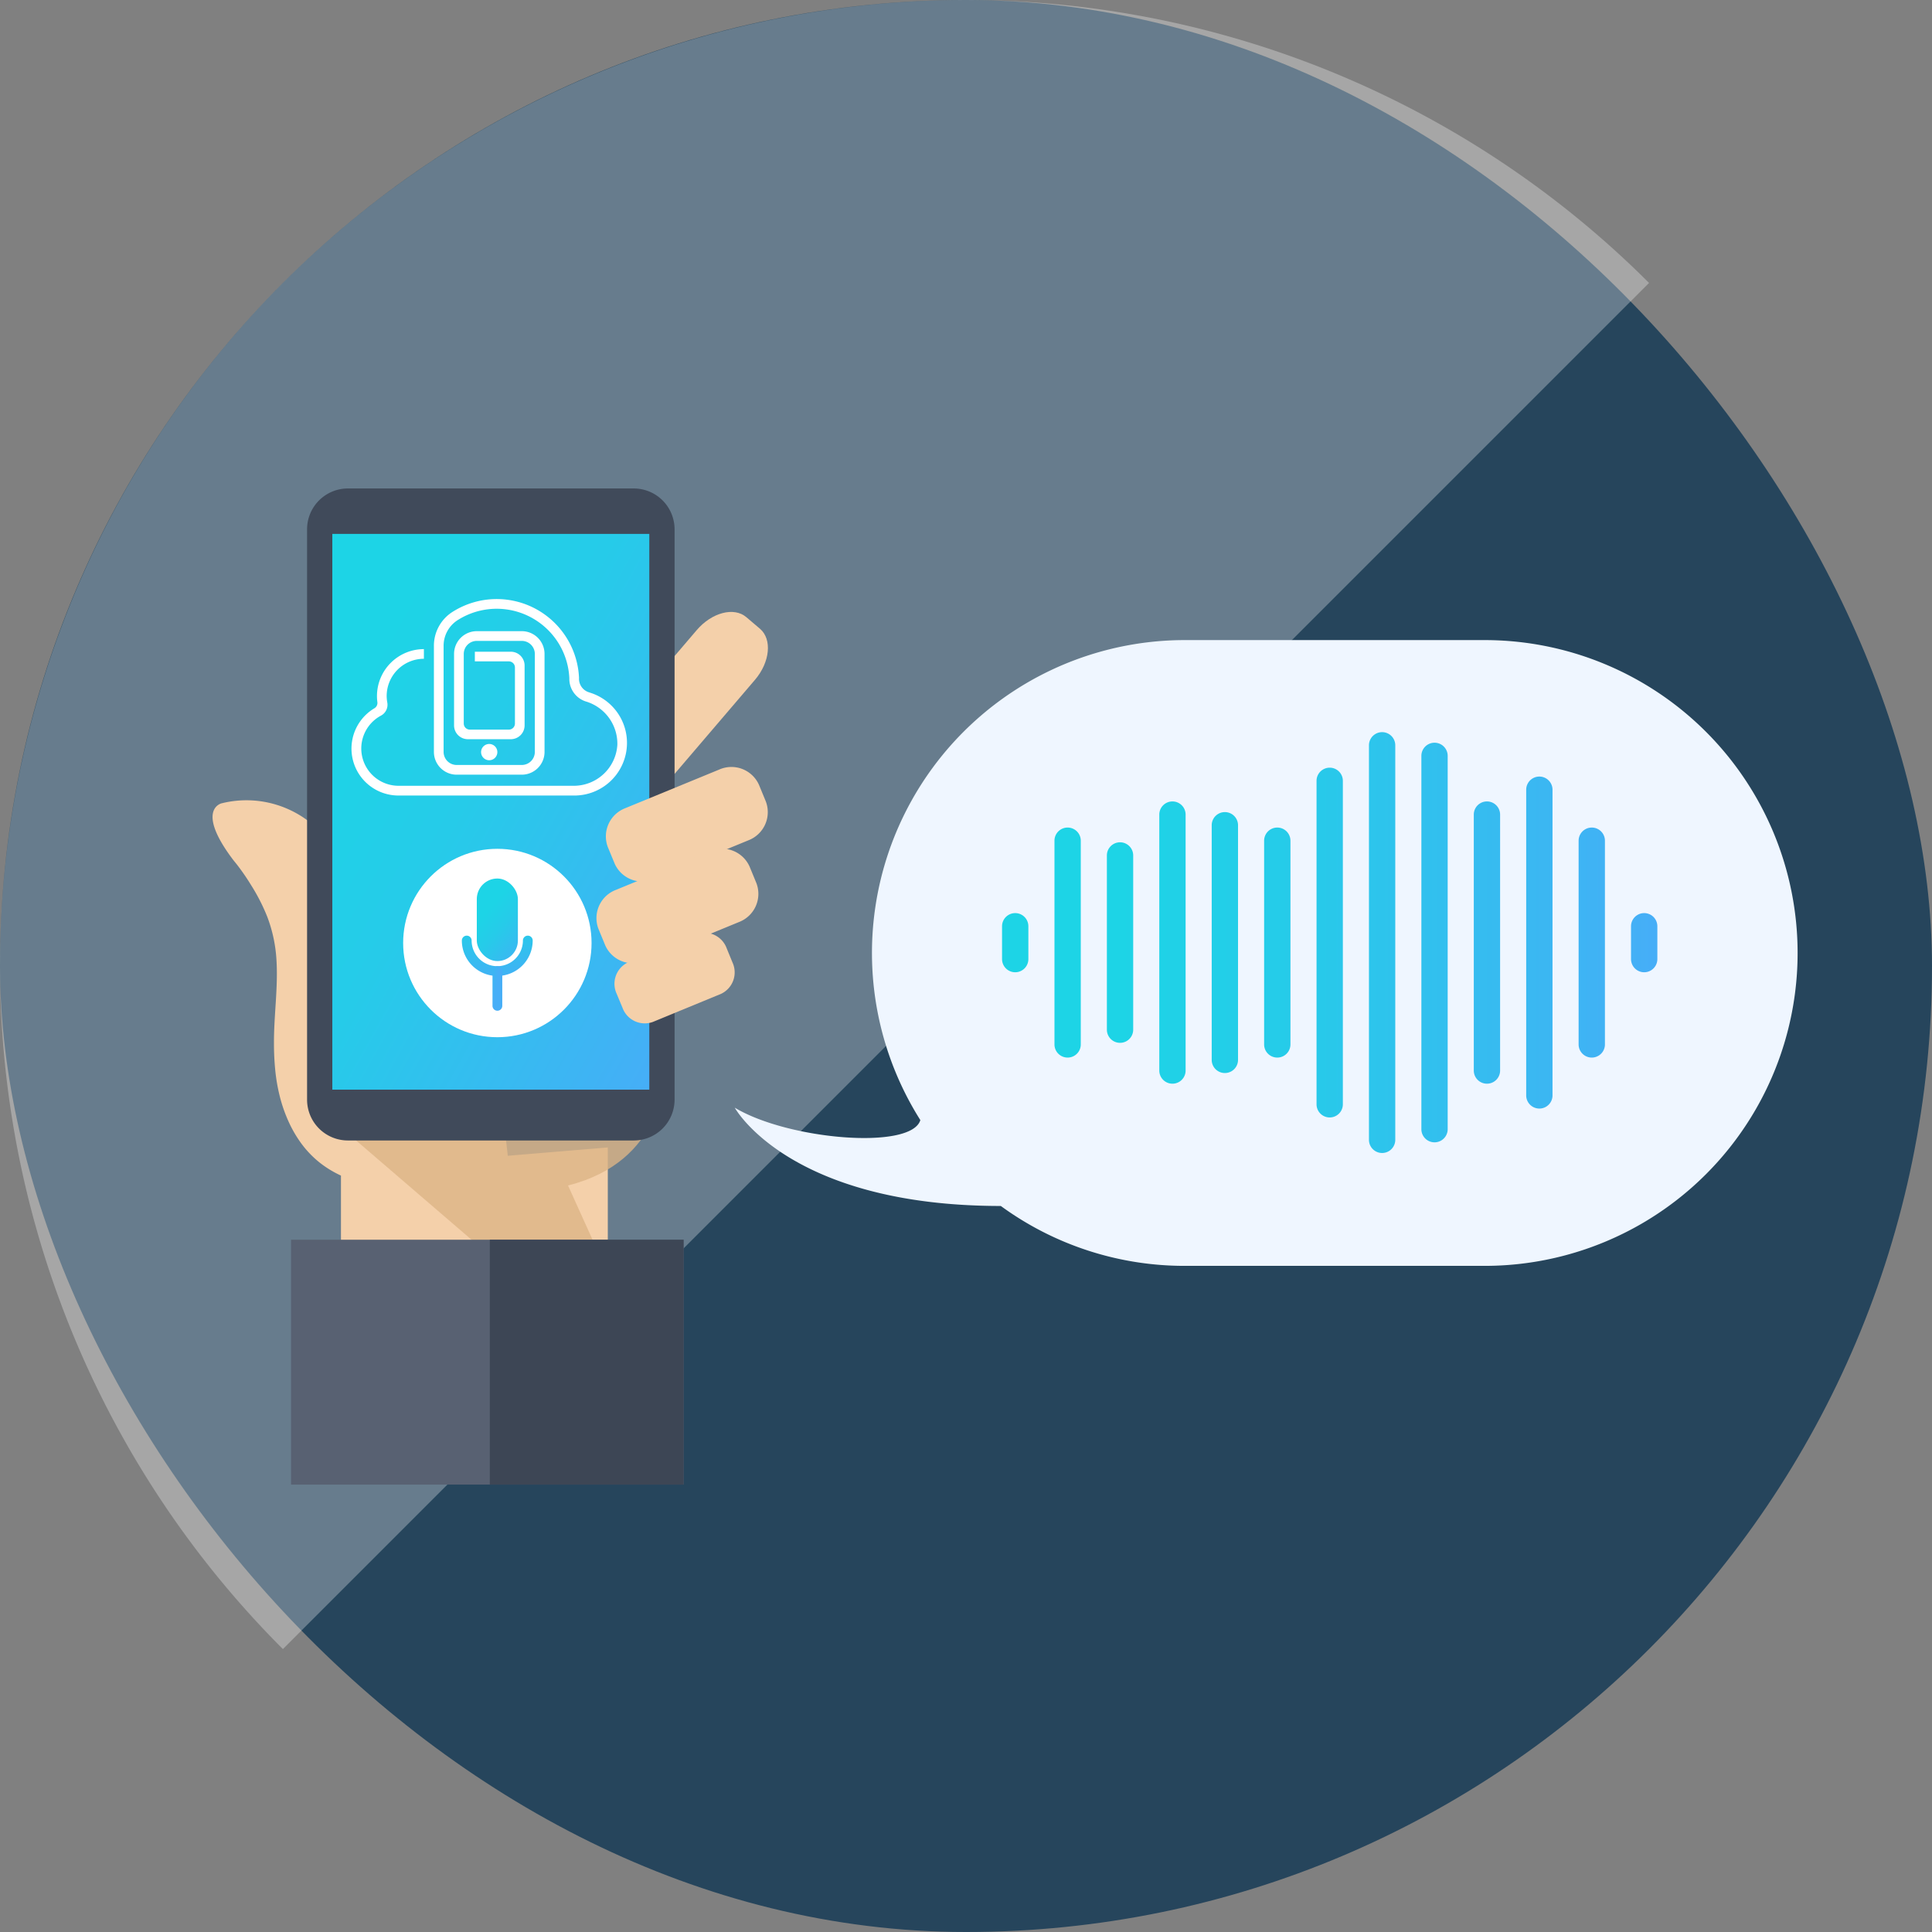 <svg xmlns="http://www.w3.org/2000/svg" xmlns:xlink="http://www.w3.org/1999/xlink" width="100" height="100" viewBox="0 0 100 100"><rect x="0" y="0" width="100" height="100" fill="#808080" stroke="none"/><defs><clipPath id="a"><rect width="100" height="100" rx="50" transform="translate(936 839)" fill="#fff"/></clipPath><linearGradient id="b" x1="-0.005" y1="0.002" x2="1.005" y2="0.998" gradientUnits="objectBoundingBox"><stop offset="0.175" stop-color="#1dd4e6"/><stop offset="0.448" stop-color="#26cbe9"/><stop offset="0.899" stop-color="#3fb3f4"/><stop offset="0.994" stop-color="#46aef7"/></linearGradient><linearGradient id="c" x1="0" y1="0.5" x2="1" y2="0.5" xlink:href="#b"/><linearGradient id="d" x1="0.286" y1="-1.165" x2="0.66" y2="1.172" xlink:href="#b"/><linearGradient id="e" x1="0.284" y1="0.118" x2="0.904" y2="1.216" xlink:href="#b"/><linearGradient id="f" x1="-2.269" y1="-1.664" x2="0.437" y2="0.451" xlink:href="#b"/></defs><g transform="translate(-936 -839)"><rect width="100" height="100" rx="50" transform="translate(936 839)" fill="#26455c"/><path d="M12710.354,13432.066a50,50,0,0,1,70.712-70.712l-70.712,70.712Z" transform="translate(-11759.711 -12507.709)" fill="#fff" opacity="0.3" style="mix-blend-mode:overlay;isolation:isolate"/><g clip-path="url(#a)"><g transform="translate(988.022 890.063)"><g transform="translate(-41.022 -25.78)"><g transform="translate(19.738 6.391)"><path d="M44.076,12.359c.637.545.52,1.729-.261,2.644l-4.654,5.446c-.782.915-1.933,1.215-2.571.67l-.7-.6c-.638-.545-.52-1.729.261-2.644L40.8,12.43c.783-.916,1.934-1.216,2.571-.67Z" transform="translate(-35.477 -11.488)" fill="#f4d0aa"/></g><g transform="translate(0 16.143)"><path d="M15.284,47.412c-.383-3.369-1.166-10.235-1.208-10.405-.057-.227-7.913-5.645-7.913-5.645a5.307,5.307,0,0,0-5.7-2.19s-1.352.315.574,2.883c.092.122.209.257.3.381A11.545,11.545,0,0,1,2,33.41a9.95,9.95,0,0,1,.833,1.63,7.481,7.481,0,0,1,.476,2.224C3.4,38.7,3.175,40.14,3.18,41.575a14.129,14.129,0,0,0,.071,1.448,9.327,9.327,0,0,0,.238,1.344,7.747,7.747,0,0,0,.433,1.244,6.393,6.393,0,0,0,.662,1.149,5.208,5.208,0,0,0,.98,1.02,5.483,5.483,0,0,0,1.084.658v6.068H20.46V46.981Z" transform="translate(0 -29.016)" fill="#f4d0aa"/><path d="M28.016,54.779c-.515-.638-4.127,1.1-6.419,2.289l-.17-.365-10.813-.027L20.2,64.919H25.19l-2.081-4.6C28.061,59.07,28.016,54.779,28.016,54.779Z" transform="translate(-4.709 -40.385)" fill="#dcb486" opacity="0.8"/></g><g transform="translate(4.064 38.885)"><rect width="20.32" height="12.675" transform="translate(0)" fill="#586172"/></g><g transform="translate(14.352 38.885)"><rect width="10.031" height="12.675" fill="#3d4655"/></g><g transform="translate(4.894)"><g transform="translate(0)"><path d="M2.114,0H16.907a2.115,2.115,0,0,1,2.115,2.115V31.633a2.115,2.115,0,0,1-2.115,2.115H2.114A2.114,2.114,0,0,1,0,31.633V2.114A2.114,2.114,0,0,1,2.114,0Z" fill="#404a5a"/></g><g transform="translate(1.307 2.353)" style="isolation:isolate"><rect width="16.407" height="28.764" fill="url(#b)"/></g></g><g transform="translate(20.35 14.425)"><g transform="translate(0)"><path d="M44.866,27.7a1.562,1.562,0,0,1-.9,2.014l-4.866,2a1.561,1.561,0,0,1-2.058-.794l-.352-.853a1.563,1.563,0,0,1,.9-2.015l4.865-2a1.561,1.561,0,0,1,2.059.794Z" transform="translate(-36.578 -25.928)" fill="#f4d0aa"/></g></g><g transform="translate(19.863 18.651)"><g transform="translate(0)"><path d="M43.991,35.3a1.562,1.562,0,0,1-.9,2.014l-4.866,2a1.562,1.562,0,0,1-2.059-.794l-.351-.853a1.562,1.562,0,0,1,.9-2.015l4.865-2a1.561,1.561,0,0,1,2.059.794Z" transform="translate(-35.703 -33.524)" fill="#f4d0aa"/></g></g><g transform="translate(20.816 22.99)"><g transform="translate(0)"><path d="M43.511,42.864a1.227,1.227,0,0,1-.59,1.628L39.382,45.95a1.226,1.226,0,0,1-1.564-.741l-.3-.719a1.227,1.227,0,0,1,.589-1.628L41.649,41.4a1.227,1.227,0,0,1,1.565.74Z" transform="translate(-37.415 -41.324)" fill="#f4d0aa"/></g></g><g transform="translate(7.189 5.724)" style="isolation:isolate"><g transform="translate(0)"><path d="M25.262,15.127a.735.735,0,0,1-.559-.762,4.266,4.266,0,0,0-6.568-3.4,2.074,2.074,0,0,0-.943,1.755V18.2a1.178,1.178,0,0,0,1.178,1.178h3.37A1.178,1.178,0,0,0,22.918,18.2V13.128A1.178,1.178,0,0,0,21.74,11.95H19.413a1.178,1.178,0,0,0-1.178,1.178v3.7a.714.714,0,0,0,.714.714h2.223a.714.714,0,0,0,.714-.714v-3.1a.714.714,0,0,0-.714-.714H19.311v.5h1.759a.316.316,0,0,1,.316.316v2.9a.316.316,0,0,1-.316.316H19.053a.316.316,0,0,1-.316-.316v-3.6a.676.676,0,0,1,.676-.676H21.74a.676.676,0,0,1,.676.676V18.2a.676.676,0,0,1-.676.676H18.37a.676.676,0,0,1-.676-.676V12.721a1.574,1.574,0,0,1,.713-1.333,3.764,3.764,0,0,1,5.795,3,1.227,1.227,0,0,0,.9,1.215,2.283,2.283,0,0,1,1.585,2.233A2.259,2.259,0,0,1,24.4,19.953H15.351a1.93,1.93,0,0,1-.9-3.631.637.637,0,0,0,.329-.674,1.968,1.968,0,0,1-.033-.342,1.929,1.929,0,0,1,1.927-1.927v-.5a2.432,2.432,0,0,0-2.429,2.429,2.351,2.351,0,0,0,.021.315.321.321,0,0,1-.154.318,2.429,2.429,0,0,0,1.243,4.516H24.4a2.724,2.724,0,0,0,.859-5.328Z" transform="translate(-12.922 -10.288)" fill="#fff"/><path d="M25.829,24.192a.421.421,0,1,0-.421.421A.421.421,0,0,0,25.829,24.192Z" transform="translate(-18.275 -16.27)" fill="#fff"/></g></g><path d="M103.6,30.309A16.195,16.195,0,0,1,87.4,46.5H71.883a16.109,16.109,0,0,1-9.525-3.1c-10.989,0-13.771-5.087-13.771-5.087,2.782,1.669,9.136,2.2,9.606.642a16.194,16.194,0,0,1,13.69-24.845H87.4A16.2,16.2,0,0,1,103.6,30.309Z" transform="translate(-21.556 -6.262)" fill="#eff6ff"/><path d="M74.136,35.1a.681.681,0,0,1-.681-.681v-1.7a.681.681,0,1,1,1.362,0v1.7A.681.681,0,0,1,74.136,35.1Zm3.394,3.739V28.291a.681.681,0,1,0-1.362,0V38.835a.681.681,0,1,0,1.362,0Zm2.713-.763V29.054a.681.681,0,0,0-1.362,0v9.018a.681.681,0,0,0,1.362,0Zm2.713,2.115V26.939a.681.681,0,0,0-1.362,0V40.187a.681.681,0,0,0,1.362,0Zm2.713-.552V27.491a.681.681,0,1,0-1.362,0V39.635a.681.681,0,1,0,1.362,0Zm2.713-.8V28.291a.681.681,0,0,0-1.362,0V38.835a.681.681,0,0,0,1.362,0Zm2.713,3.1V25.192a.681.681,0,1,0-1.362,0V41.934a.681.681,0,1,0,1.362,0Zm2.713,1.839V23.353a.681.681,0,0,0-1.362,0V43.774a.681.681,0,0,0,1.362,0Zm2.713-.552V23.9a.681.681,0,0,0-1.362,0V43.222a.681.681,0,0,0,1.362,0Zm2.713-3.035V26.939a.681.681,0,0,0-1.362,0V40.187a.681.681,0,0,0,1.362,0Zm2.713,1.287V25.652a.681.681,0,1,0-1.362,0V41.474a.681.681,0,1,0,1.362,0Zm2.713-2.639V28.291a.681.681,0,0,0-1.362,0V38.835a.681.681,0,1,0,1.362,0Zm2.713-4.42v-1.7a.681.681,0,1,0-1.362,0v1.7a.681.681,0,1,0,1.362,0Z" transform="translate(-32.589 -10.059)" fill="url(#c)"/><g transform="translate(9.867 18.651)"><circle cx="4.876" cy="4.876" r="4.876" fill="#fff"/><g transform="translate(3.042 1.538)"><path d="M25.038,43.691A1.836,1.836,0,0,1,23.2,41.857a.253.253,0,0,1,.506,0,1.327,1.327,0,1,0,2.655,0,.253.253,0,0,1,.506,0A1.836,1.836,0,0,1,25.038,43.691Z" transform="translate(-23.204 -38.647)" fill="url(#d)"/><rect width="2.127" height="4.273" rx="1.064" transform="translate(0.77)" fill="url(#e)"/><path d="M26.3,46.751a.253.253,0,0,1-.253-.253V44.7a.253.253,0,0,1,.506,0v1.8A.253.253,0,0,1,26.3,46.751Z" transform="translate(-24.464 -39.908)" fill="url(#f)"/></g></g></g></g></g></g></svg>